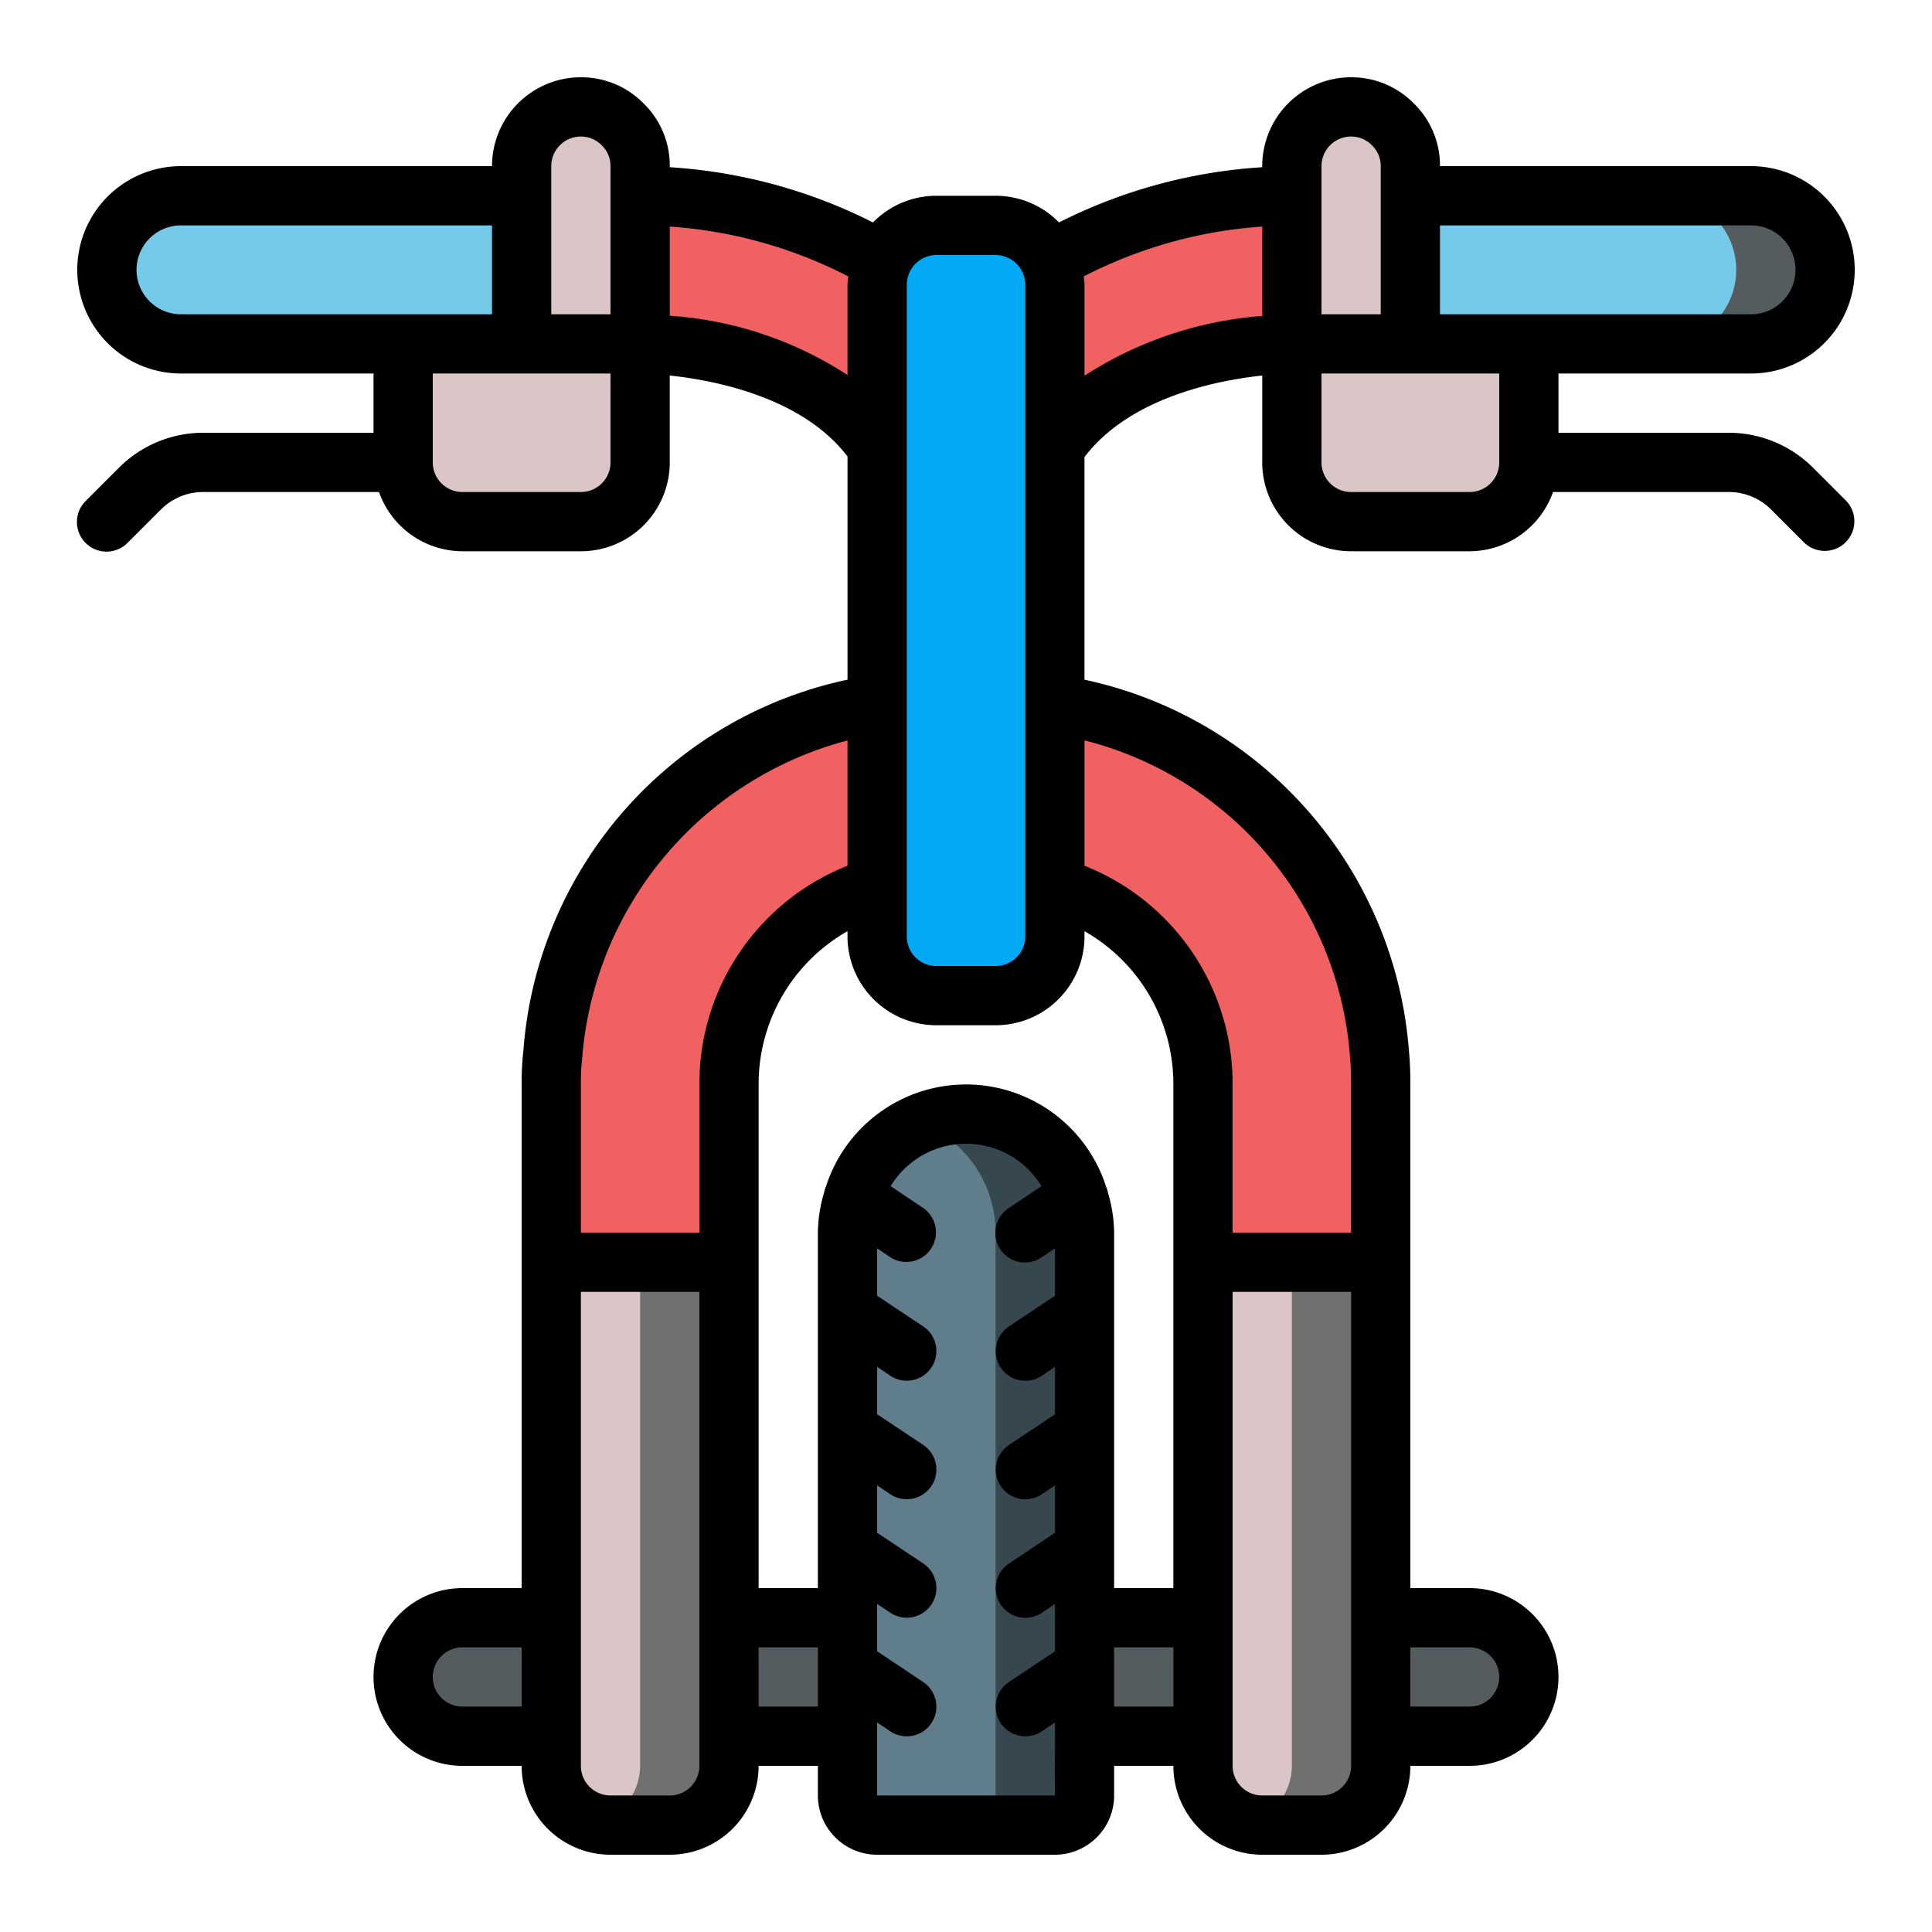 <svg xmlns="http://www.w3.org/2000/svg" version="1.1" xmlns:xlink="http://www.w3.org/1999/xlink" width="512" height="512" x="0" y="0" viewBox="0 0 60 60" style="enable-background:new 0 0 512 512" xml:space="preserve" class=""><g transform="matrix(0.92,0,0,0.92,2.4,2.4)"><g fill="none" fill-rule="nonzero"><path fill="#76cae9" d="M15 4v5H3.5a2.5 2.5 0 0 1 0-5zM59 6.5A2.492 2.492 0 0 1 56.5 9H45V4h11.5A2.5 2.5 0 0 1 59 6.5z" opacity="1" data-original="#7f8e94" class=""></path><path fill="#545c60" d="M56.5 4h-3a2.5 2.5 0 1 1 0 5h3a2.5 2.5 0 1 0 0-5z" opacity="1" data-original="#545c60" class=""></path><path fill="#dac6c6" d="M19 3v6h-4V3a2.006 2.006 0 0 1 2-2c.53-.003 1.04.21 1.41.59.38.37.593.88.59 1.41zM45 3v6h-4V3a2.006 2.006 0 0 1 2-2c.53-.003 1.04.21 1.41.59.38.37.593.88.59 1.41z" opacity="1" data-original="#9e9e9e" class=""></path><path fill="#f16161" d="M41 4v5c-.3 0-5.72.08-8 3.48V7a1.833 1.833 0 0 0-.16-.77v-.01A16.33 16.33 0 0 1 41 4zM27.16 6.22v.01A1.833 1.833 0 0 0 27 7v5.46C24.71 9.05 19.29 9 19 9V4a16.33 16.33 0 0 1 8.16 2.22z" opacity="1" data-original="#0377bc" class=""></path><path fill="#02a9f4" d="M33 7v22a2.006 2.006 0 0 1-2 2h-2a2.006 2.006 0 0 1-2-2V7a1.833 1.833 0 0 1 .16-.77v-.01A2.013 2.013 0 0 1 29 5h2a2.013 2.013 0 0 1 1.84 1.22v.01c.108.242.163.505.16.77z" opacity="1" data-original="#02a9f4" class=""></path><path fill="#f16161" d="M27 21.16v6.14a6.972 6.972 0 0 0-5 6.7v6h-6v-6a8.269 8.269 0 0 1 .05-1A12.968 12.968 0 0 1 27 21.16zM44 34v6h-6v-6a6.972 6.972 0 0 0-5-6.7v-6.14A12.987 12.987 0 0 1 43.96 33c.03.33.04.66.04 1z" opacity="1" data-original="#0377bc" class=""></path><path fill="#dac6c6" d="M22 40v17a2.006 2.006 0 0 1-2 2h-2a2.006 2.006 0 0 1-2-2V40z" opacity="1" data-original="#9e9e9e" class=""></path><path fill="#707070" d="M19 40v17a2 2 0 0 1-1.5 1.928c.163.046.33.07.5.072h2a2.006 2.006 0 0 0 2-2V40z" opacity="1" data-original="#707070" class=""></path><path fill="#dac6c6" d="M44 40v17a2.006 2.006 0 0 1-2 2h-2a2.006 2.006 0 0 1-2-2V40z" opacity="1" data-original="#9e9e9e" class=""></path><path fill="#707070" d="M41 40v17a2 2 0 0 1-1.5 1.928c.163.046.33.07.5.072h2a2.006 2.006 0 0 0 2-2V40z" opacity="1" data-original="#707070" class=""></path><path fill="#607d8b" d="M34 39v19a1 1 0 0 1-1 1h-6a1 1 0 0 1-1-1V39a4 4 0 1 1 8 0z" opacity="1" data-original="#607d8b" class=""></path><path fill="#37474f" d="M30 35a4 4 0 0 0-1.5.3A4 4 0 0 1 31 39v19a1 1 0 0 1-1 1h3a1 1 0 0 0 1-1V39a4 4 0 0 0-4-4z" opacity="1" data-original="#37474f"></path><path fill="#dac6c6" d="M19 9v4a2.006 2.006 0 0 1-2 2h-4a2.006 2.006 0 0 1-2-2V9zM49 9v4a2.006 2.006 0 0 1-2 2h-4a2.006 2.006 0 0 1-2-2V9z" opacity="1" data-original="#9e9e9e" class=""></path><g fill="#545c60"><path d="M22 52h4v4h-4zM34 52h4v4h-4zM16 52v4h-3a2.006 2.006 0 0 1-2-2 2.015 2.015 0 0 1 2-2zM49 54a2.006 2.006 0 0 1-2 2h-3v-4h3a2.015 2.015 0 0 1 2 2z" fill="#545c60" opacity="1" data-original="#545c60" class=""></path></g><path fill="#000000" d="M56.5 10a3.5 3.5 0 0 0 0-7H46a2.922 2.922 0 0 0-.874-2.108A2.944 2.944 0 0 0 43 0a3 3 0 0 0-3 3v.036c-2.39.149-4.724.783-6.86 1.864A2.989 2.989 0 0 0 31 4h-2c-.805 0-1.577.324-2.14.9A17.624 17.624 0 0 0 20 3.036V3a2.922 2.922 0 0 0-.874-2.108A2.944 2.944 0 0 0 17 0a3 3 0 0 0-3 3H3.5a3.5 3.5 0 0 0 0 7H10v2H4.24a4.025 4.025 0 0 0-2.827 1.173l-1.12 1.12a1 1 0 1 0 1.414 1.414l1.12-1.12A2.013 2.013 0 0 1 4.24 14h5.944A3 3 0 0 0 13 16h4a3 3 0 0 0 3-3v-2.932c1.543.163 4.481.74 6 2.732v7.535a13.858 13.858 0 0 0-10.943 12.544c-.041.372-.06.747-.057 1.121v17h-2a3 3 0 0 0 0 6h2a3 3 0 0 0 3 3h2a3 3 0 0 0 3-3h2v1a2 2 0 0 0 2 2h6a2 2 0 0 0 2-2v-1h2a3 3 0 0 0 3 3h2a3 3 0 0 0 3-3h2a3 3 0 0 0 0-6h-2V34c0-.371-.011-.731-.043-1.075A13.9 13.9 0 0 0 34 20.335v-7.516c1.524-2.005 4.458-2.586 6-2.751V13a3 3 0 0 0 3 3h4a3 3 0 0 0 2.816-2h5.944c.53.002 1.038.213 1.413.587l1.12 1.12a1 1 0 0 0 1.414-1.414l-1.12-1.12A4.025 4.025 0 0 0 55.76 12H50v-2zm0-5a1.5 1.5 0 0 1 0 3H46V5zM42 3a1 1 0 0 1 1-1c.27 0 .528.11.713.306A.965.965 0 0 1 44 3v5h-2zm-5 37v11h-2V39a4.938 4.938 0 0 0-.208-1.349 1.034 1.034 0 0 0-.064-.205 4.966 4.966 0 0 0-9.456 0c-.028.066-.05.135-.064.205A4.938 4.938 0 0 0 25 39v12h-2V34a5.932 5.932 0 0 1 3-5.175V29a3 3 0 0 0 3 3h2a3 3 0 0 0 3-3v-.175A5.932 5.932 0 0 1 37 34zM29 6h2a1 1 0 0 1 .915.6l.01.027A.994.994 0 0 1 32 7v22a1 1 0 0 1-1 1h-2a1 1 0 0 1-1-1V7a.994.994 0 0 1 .075-.371l.01-.028A1 1 0 0 1 29 6zM16 3a1 1 0 0 1 1-1c.27 0 .528.11.713.306A.965.965 0 0 1 18 3v5h-2zM2 6.5A1.5 1.5 0 0 1 3.5 5H14v3H3.5A1.5 1.5 0 0 1 2 6.5zM18 13a1 1 0 0 1-1 1h-4a1 1 0 0 1-1-1v-3h6zm2-4.95V5.04c2.104.142 4.155.715 6.028 1.684A2.773 2.773 0 0 0 26 7v3.051a12.525 12.525 0 0 0-6-2.001zM17 34c-.003-.31.012-.62.047-.927A12.057 12.057 0 0 1 26 22.387v4.229A7.911 7.911 0 0 0 21 34v5h-4zm-4 21a1 1 0 0 1 0-2h2v2zm8 2a1 1 0 0 1-1 1h-2a1 1 0 0 1-1-1V41h4zm2-2v-2h2v2zm10 3h-6v-2.465l.445.3a1 1 0 0 0 1.11-1.664L27 53.131v-1.6l.445.3a1 1 0 1 0 1.11-1.664L27 49.131v-1.6l.445.3a1 1 0 0 0 1.11-1.664L27 45.131v-1.6l.445.3a1 1 0 0 0 1.11-1.664L27 41.131v-1.6l.444.3a1 1 0 0 0 1.112-1.662l-1.1-.737a2.979 2.979 0 0 1 5.092 0l-1.1.737a1 1 0 1 0 1.112 1.662l.444-.3v1.6l-1.555 1.037a1 1 0 0 0 1.11 1.664l.445-.3v1.6l-1.555 1.037a1 1 0 0 0 1.11 1.664l.445-.3v1.6l-1.555 1.037a1 1 0 0 0 1.11 1.664l.445-.3v1.6l-1.555 1.037a1 1 0 0 0 1.11 1.664l.445-.3zm2-3v-2h2v2zm8 2a1 1 0 0 1-1 1h-2a1 1 0 0 1-1-1V41h4zm4-4a1 1 0 0 1 0 2h-2v-2zm-4.036-19.909c.027.3.036.6.036.909v5h-4v-5a7.911 7.911 0 0 0-5-7.384v-4.232a11.919 11.919 0 0 1 8.964 10.707zM34 10.074V7a2.773 2.773 0 0 0-.028-.276A15.388 15.388 0 0 1 40 5.04v3.017a12.8 12.8 0 0 0-6 2.017zM48 13a1 1 0 0 1-1 1h-4a1 1 0 0 1-1-1v-3h6z" opacity="1" data-original="#000000" class=""></path></g></g></svg>
